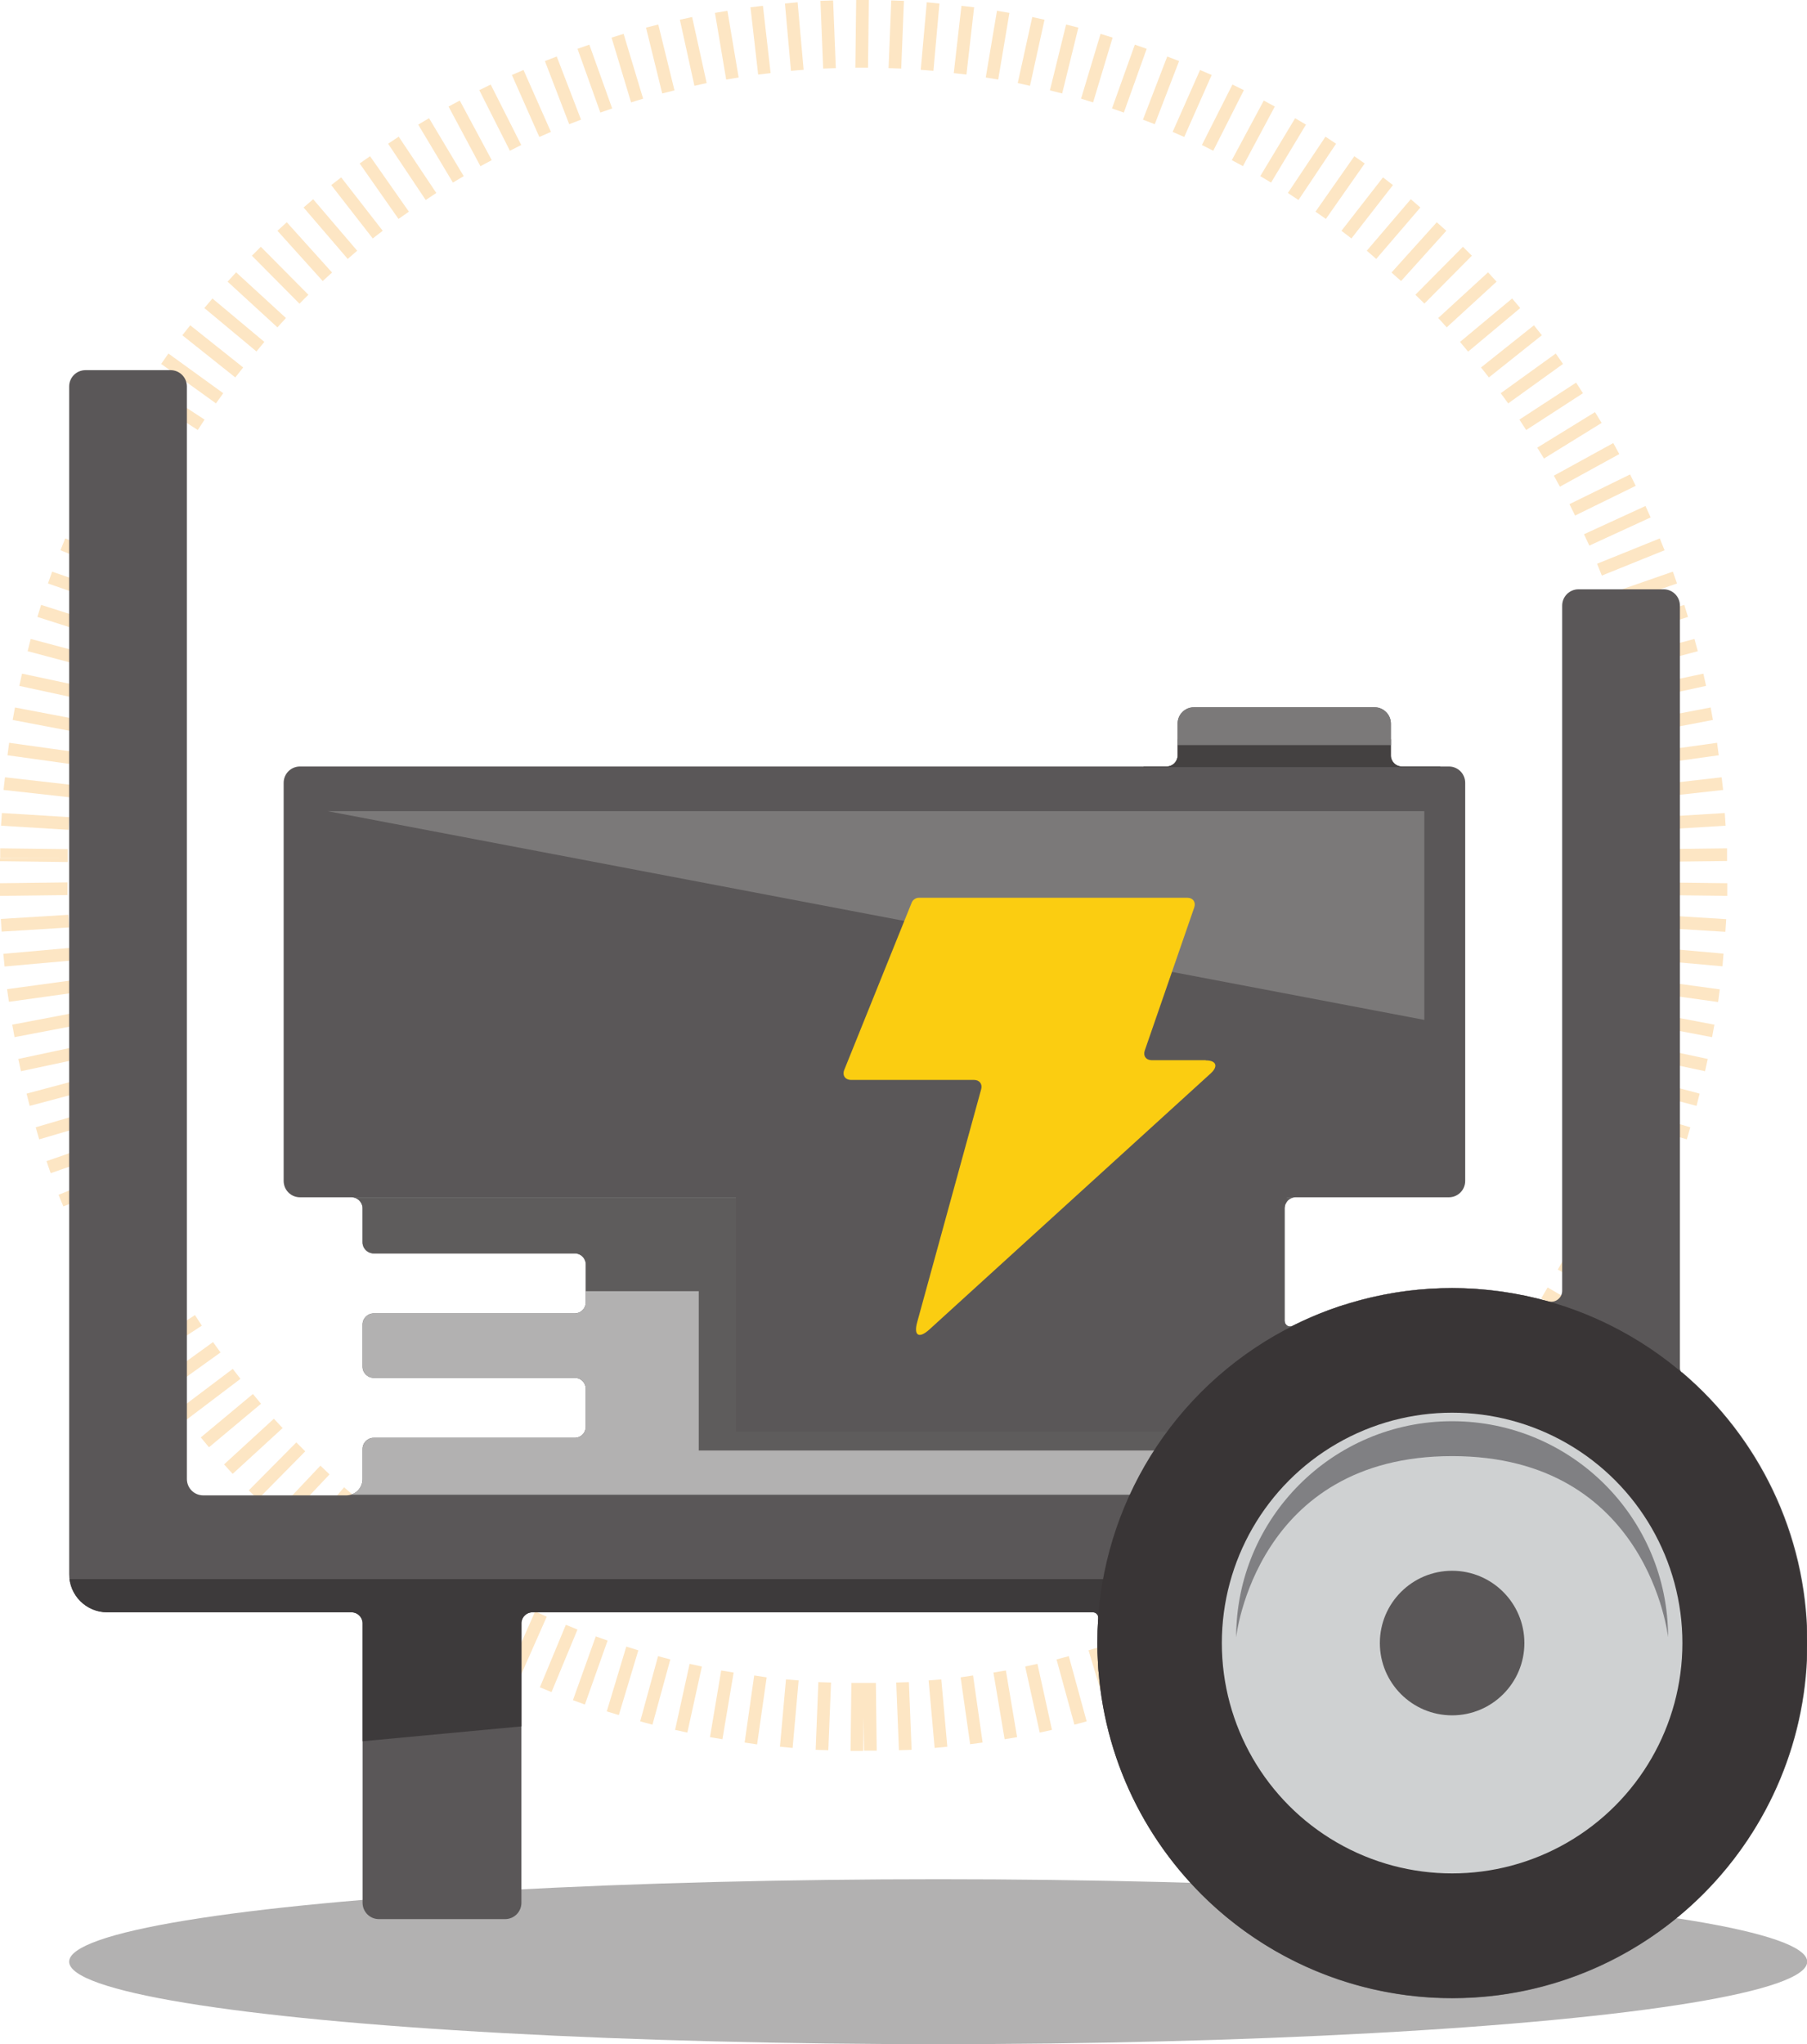 <svg xmlns="http://www.w3.org/2000/svg" xmlns:xlink="http://www.w3.org/1999/xlink" viewBox="0 0 87.02 98.41"><defs><style>.cls-1{fill:#fbcd11;}.cls-2{fill:#444141;}.cls-3{isolation:isolate;}.cls-4{fill:#5e5c5c;}.cls-5,.cls-6{fill:#b2b1b1;}.cls-6,.cls-7,.cls-8{mix-blend-mode:multiply;}.cls-9{fill:#cfd1d2;}.cls-10{fill:#fde6c4;}.cls-7{fill:#808083;}.cls-11{clip-path:url(#clippath);}.cls-12,.cls-13{fill:none;}.cls-13{stroke:#393536;stroke-miterlimit:10;stroke-width:6px;}.cls-14{fill:#3d3a3b;}.cls-15{fill:#7b7979;}.cls-16{fill:#5a5758;}</style><clipPath id="clippath"><path class="cls-12" d="m80.99,66.07c-.06-.05-.09-.12-.09-.2V29.16c0-.44-.35-.79-.79-.79h-4.09c-.44,0-.79.35-.79.79v32.98c0,.35-.33.6-.67.51-1.47-.41-3.03-.64-4.64-.64-2.76,0-5.37.66-7.68,1.82-.17.09-.38-.04-.38-.24v-5.42c0-.29.24-.53.53-.53h7.38c.44,0,.79-.35.79-.79v-19.16c0-.44-.35-.79-.79-.79h-2.26c-.29,0-.53-.24-.53-.53v-1.53c0-.44-.35-.79-.79-.79h-8.69c-.44,0-.79.35-.79.79v1.53c0,.29-.24.53-.53.53H14.45c-.44,0-.79.35-.79.79v19.16c0,.44.35.79.79.79h2.48c.29,0,.53.24.53.53v1.64c0,.29.24.53.53.53h9.69c.29,0,.53.24.53.53v1.83c0,.29-.24.53-.53.53h-9.69c-.29,0-.53.24-.53.53v2.04c0,.29.24.53.53.53h9.69c.29,0,.53.24.53.53v1.83c0,.29-.24.53-.53.53h-9.69c-.29,0-.53.24-.53.53v1.45c0,.44-.35.79-.79.79h-6.88c-.44,0-.79-.35-.79-.79V18.61c0-.44-.35-.79-.79-.79h-4.09c-.44,0-.79.35-.79.79v57.17c0,1.02.82,1.84,1.84,1.84h11.76c.29,0,.53.24.53.53v13.45c0,.44.35.79.79.79h6.07c.44,0,.79-.35.79-.79v-13.45c0-.29.24-.53.53-.53h26.99c.15,0,.27.13.26.28-.03.4-.04.8-.04,1.21,0,9.45,7.67,17.11,17.13,17.09,9.46-.02,17.14-7.78,17.06-17.25-.04-5.16-2.38-9.78-6.03-12.88Z"></path></clipPath></defs><g class="cls-3"><g id="Layer_2"><g id="Layer_1-2"><path class="cls-10" d="m41.61,84.29l-.02-1.63-.02,1.63h-.61s.04-3.27.04-3.27h.59s.59,0,.59,0l.04,3.26h-.61m1.68-.03l-.13-3.25.61-.02.13,3.26-.61.02m-3.4,0l-.61-.02.13-3.26.61.02-.13,3.25m5.12-.1l-.29-3.25.61-.05.29,3.24-.61.06m-6.84,0l-.61-.06.29-3.24.61.05-.29,3.25m-1.71-.17l-.6-.09.46-3.23.6.09-.46,3.23m10.26,0l-.46-3.23.6-.09.46,3.23-.6.08m1.66-.24l-.54-3.21.6-.1.54,3.21-.6.1m-13.59,0l-.6-.1.54-3.21.6.1-.54,3.21m15.28-.32l-.7-3.18.59-.13.7,3.18-.59.13m-16.97,0l-.59-.13.7-3.18.59.13-.7,3.18m18.64-.38l-.86-3.14.59-.16.86,3.14-.59.16m-20.32,0l-.59-.16.86-3.14.59.16-.86,3.14m21.94-.46l-.94-3.12.59-.18.94,3.12-.59.18m-23.55,0l-.59-.18.94-3.12.58.18-.94,3.12m25.19-.52l-1.1-3.07.57-.2,1.1,3.07-.57.21m-26.82,0l-.58-.21,1.1-3.07.57.2-1.09,3.07m28.44-.59l-1.25-3.01.57-.23,1.25,3.01-.56.23m-30.06,0l-.56-.23,1.25-3.01.56.23-1.25,3.01m31.6-.65l-1.32-2.98.56-.25,1.32,2.98-.56.25m-33.15,0l-.56-.25,1.32-2.98.56.25-1.32,2.98m34.71-.73l-1.47-2.91.55-.28,1.46,2.91-.54.27m-36.27,0l-.55-.27,1.47-2.91.55.28-1.47,2.91m37.79-.79l-1.61-2.83.53-.3,1.6,2.84-.53.3m-39.32,0l-.53-.3,1.6-2.84.53.3-1.61,2.83m40.78-.84l-1.68-2.79.53-.31,1.67,2.79-.52.31m-42.23,0l-.52-.31,1.67-2.79.52.31-1.67,2.79m43.68-.91l-1.81-2.71.51-.34,1.81,2.71-.51.34m-45.14,0l-.51-.34,1.81-2.71.51.34-1.81,2.71m46.56-.97l-1.94-2.62.49-.36,1.93,2.62-.49.36m-47.97,0l-.49-.36,1.94-2.62.49.36-1.93,2.62m49.31-1.01l-2-2.57.48-.37,2,2.57-.48.37m-50.65,0l-.48-.37,2-2.57.48.37-2,2.57m51.99-1.08l-2.12-2.48.46-.4,2.12,2.48-.46.4m-53.32,0l-.46-.4,2.12-2.48.46.4-2.12,2.48m54.61-1.13l-2.23-2.37.44-.42,2.24,2.37-.44.42m-55.9,0l-.44-.42,2.24-2.37.44.42-2.24,2.37m57.11-1.16l-2.29-2.32.43-.43,2.29,2.31-.44.43m-58.31,0l-.44-.43,2.29-2.31.43.43-2.29,2.32m59.5-1.24l-2.4-2.2.41-.45,2.4,2.2-.42.45m-60.7,0l-.41-.45,2.4-2.2.42.45-2.4,2.2m61.84-1.28l-2.51-2.09.39-.47,2.5,2.09-.39.47m-62.98,0l-.39-.47,2.51-2.09.39.47-2.5,2.09m64.07-1.32l-2.6-1.97.37-.48,2.6,1.96-.37.49m-65.16,0l-.37-.49,2.6-1.96.37.48-2.6,1.97m66.16-1.34l-2.65-1.9.35-.5,2.65,1.91-.35.49m-67.17,0l-.35-.49,2.64-1.91.36.5-2.65,1.9m68.14-1.41l-2.73-1.78.33-.51,2.73,1.77-.33.51m-69.12,0l-.33-.51,2.73-1.77.33.51-2.73,1.78m70.04-1.45l-2.81-1.64.31-.53,2.81,1.64-.31.53m-70.96,0l-.31-.53,2.82-1.64.31.53-2.81,1.64m71.8-1.45l-2.86-1.58.3-.53,2.85,1.57-.29.54m-72.63,0l-.29-.54,2.85-1.57.3.53-2.86,1.58m73.43-1.52l-2.92-1.43.27-.55,2.92,1.43-.27.55m-74.24,0l-.26-.55,2.92-1.43.27.55-2.93,1.43m74.98-1.55l-2.99-1.3.24-.56,2.99,1.29-.24.56m-75.71,0l-.24-.56,2.99-1.29.24.56-2.99,1.3m76.37-1.55l-3.02-1.22.23-.56,3.02,1.22-.23.56m-77.03,0l-.23-.56,3.02-1.22.23.56-3.02,1.22m77.64-1.6l-3.08-1.07.2-.58,3.08,1.07-.2.58m-78.25,0l-.2-.58,3.08-1.07.2.58-3.08,1.07m78.79-1.63l-3.12-.92.17-.58,3.12.92-.17.59m-79.34,0l-.17-.59,3.13-.92.17.58-3.13.92m79.81-1.61l-3.15-.84.16-.59,3.14.84-.15.59m-80.27,0l-.15-.59,3.14-.84.16.59-3.15.84m80.68-1.67l-3.19-.68.13-.59,3.19.68-.13.59m-81.1,0l-.13-.59,3.19-.68.13.59-3.19.68m81.43-1.64l-3.2-.61.11-.6,3.21.61-.11.6M.7,49.93l-.11-.6,3.2-.61.11.6-3.2.61m82.04-1.69l-3.23-.45.08-.6,3.23.44-.08.61M.43,48.23l-.09-.61,3.23-.44.08.6-3.23.45m82.53-1.71l-3.25-.29.05-.61,3.25.29-.05.61M.22,46.53l-.06-.61,3.25-.29.05.61-3.25.29m82.88-1.67l-3.25-.2.04-.61,3.25.2-.04.61M.08,44.85l-.04-.61,3.25-.2.04.61-3.25.2m83.09-1.72l-3.26-.04v-.61s3.27.04,3.27.04v.61M0,43.13v-.61s3.25-.04,3.25-.04v.61s-3.25.04-3.25.04m83.17-1.82v-.47s-3.27.04-3.27.04v.43h3.27m-3.25.18l3.25-.04v-.14h-3.26v.18m-76.65-.18v-.43s-3.25-.04-3.25-.04v.47s3.25,0,3.25,0m0,.18v-.18S0,41.32,0,41.32v.14l3.25.04m76.6-1.55l-.04-.61,3.25-.2.04.61-3.25.2m-76.55,0l-3.25-.2.04-.61,3.25.2-.04.61m76.44-1.56l-.07-.6,3.24-.37.07.61-3.24.36m-76.33,0l-3.24-.36.07-.61,3.24.37-.07.6m76.14-1.58l-.09-.6,3.23-.45.08.6-3.23.45m-75.95,0l-3.23-.45.08-.6,3.23.45-.09.6m75.71-1.54l-.11-.6,3.2-.61.11.6-3.2.61m-75.48,0l-3.2-.61.11-.6,3.2.61-.11.6m75.16-1.56l-.13-.6,3.19-.68.13.59-3.19.69m-74.85,0l-3.19-.69.13-.59,3.19.68-.13.6m74.49-1.52l-.15-.59,3.14-.84.16.59-3.15.84m-74.13,0l-3.15-.84.15-.59,3.15.84-.15.59m73.71-1.5l-.18-.58,3.1-.99.18.58-3.1.99m-73.29,0l-3.1-.99.18-.58,3.1.99-.19.58m72.79-1.52l-.2-.58,3.08-1.07.2.57-3.08,1.07m-72.29,0l-3.08-1.07.2-.57,3.08,1.07-.2.58m71.75-1.46l-.23-.57,3.02-1.22.23.57-3.02,1.22m-71.21,0l-3.02-1.22.23-.57,3.02,1.22-.23.57m70.61-1.44l-.26-.55,2.96-1.36.25.55-2.96,1.36m-70.01,0l-2.96-1.36.26-.55,2.96,1.36-.26.55m69.33-1.45l-.27-.55,2.92-1.43.27.55-2.92,1.43m-68.65,0l-2.93-1.43.27-.55,2.92,1.43-.27.55m67.93-1.39l-.29-.53,2.86-1.57.29.53-2.86,1.57m-67.22,0l-2.86-1.57.29-.53,2.86,1.57-.29.53m66.45-1.36l-.32-.52,2.78-1.71.32.52-2.77,1.71m-65.69,0l-2.77-1.71.32-.52,2.77,1.71-.32.52m64.83-1.36l-.33-.51,2.73-1.78.33.51-2.73,1.77m-63.98,0l-2.73-1.77.33-.51,2.73,1.78-.33.51m63.11-1.29l-.36-.49,2.65-1.91.35.5-2.64,1.9m-62.23,0l-2.64-1.9.35-.5,2.64,1.91-.35.49m61.3-1.25l-.38-.48,2.55-2.03.38.48-2.55,2.03m-60.37,0l-2.55-2.03.38-.48,2.55,2.03-.38.48m59.37-1.24l-.39-.47,2.51-2.09.39.46-2.5,2.09m-58.36,0l-2.51-2.09.39-.46,2.5,2.09-.39.47m57.33-1.17l-.41-.45,2.4-2.2.41.45-2.4,2.2m-56.31,0l-2.4-2.2.41-.45,2.4,2.2-.41.45m55.24-1.14l-.44-.43,2.29-2.31.43.43-2.29,2.31m-54.17,0l-2.29-2.31.43-.43,2.29,2.31-.43.43m53.05-1.09l-.46-.41,2.18-2.42.46.41-2.18,2.42m-51.93,0l-2.18-2.42.45-.41,2.18,2.42-.45.41m50.74-1.06l-.46-.4,2.12-2.48.46.4-2.12,2.47m-49.54,0l-2.12-2.47.46-.4,2.12,2.48-.46.4m48.34-.99l-.48-.37,2-2.57.48.37-2,2.57m-47.13,0l-2-2.57.48-.37,2,2.57-.48.37m45.9-.94l-.5-.35,1.87-2.67.5.35-1.87,2.67m-44.66,0l-1.87-2.67.5-.35,1.87,2.67-.5.35m43.34-.91l-.51-.34,1.81-2.71.51.34-1.81,2.71m-42.03,0l-1.81-2.71.51-.34,1.81,2.71-.51.34m40.71-.84l-.52-.31,1.68-2.79.52.31-1.68,2.79m-39.4,0l-1.67-2.79.52-.31,1.67,2.79-.52.31m38.05-.79l-.54-.29,1.54-2.87.53.29-1.54,2.88m-36.71,0l-1.54-2.88.54-.29,1.54,2.87-.54.29m35.29-.74l-.55-.28,1.47-2.91.55.27-1.47,2.91m-33.88,0l-1.47-2.91.55-.27,1.47,2.91-.55.28m32.47-.67l-.55-.24,1.32-2.98.56.24-1.32,2.98m-31.06,0l-1.32-2.98.56-.24,1.32,2.98-.55.24m29.63-.61l-.57-.22,1.17-3.04.57.22-1.17,3.04m-28.2,0l-1.17-3.04.57-.22,1.17,3.04-.57.22m26.71-.56l-.57-.2,1.1-3.07.57.2-1.1,3.07m-25.21,0l-1.1-3.07.57-.2,1.1,3.07-.57.2m23.73-.49l-.58-.18.94-3.12.58.18-.94,3.12m-22.25,0l-.94-3.12.58-.18.94,3.12-.58.18m20.76-.43l-.59-.15.78-3.17.59.15-.78,3.17m-19.26,0l-.78-3.17.59-.15.78,3.17-.59.15m17.71-.37l-.59-.13.7-3.18.59.13-.7,3.18m-16.16,0l-.7-3.18.59-.13.7,3.18-.59.13m14.63-.3l-.6-.1.54-3.21.6.1-.54,3.21m-13.1,0l-.54-3.21.6-.1.54,3.21-.6.1m11.57-.24l-.61-.07.37-3.24.61.07-.37,3.24m-10.03,0l-.37-3.24.6-.07.37,3.24-.6.07m8.44-.18l-.61-.05.29-3.25.61.06-.29,3.24m-6.86,0l-.29-3.24.61-.06.29,3.25-.61.05m5.31-.11l-.61-.02.13-3.26.61.02-.13,3.26m-3.76,0l-.13-3.26.61-.02.13,3.26-.61.02m2.16-.04h-.61s.04-3.27.04-3.27h.61s-.04,3.27-.04,3.27"></path><ellipse class="cls-6" cx="45.18" cy="94.44" rx="41.85" ry="3.97"></ellipse><g class="cls-11"><rect class="cls-16" x="-2.01" y="13.87" width="96.15" height="86.98"></rect><polygon class="cls-14" points="60.87 79.76 2.29 85.25 2.29 76.02 60.87 76.02 60.87 79.76"></polygon><rect class="cls-5" x="15.74" y="57.65" width="57.02" height="14.31"></rect><g class="cls-8"><polygon class="cls-4" points="64.79 57.65 64.73 57.65 33.65 57.65 15.74 57.65 15.74 62.16 33.65 62.16 33.65 69.83 64.73 69.83 64.73 62.16 64.79 62.16 64.79 57.65"></polygon></g><rect class="cls-16" x="35.44" y="47.39" width="26.53" height="21.53"></rect><rect class="cls-2" x="55.07" y="35.59" width="14.29" height="1.34"></rect><rect class="cls-15" x="55.07" y="33.06" width="14.29" height="2.81"></rect><polygon class="cls-15" points="68.59 49.1 15.77 39.05 68.59 39.05 68.59 49.1"></polygon><path class="cls-1" d="m58.06,51.04h-2.6c-.27,0-.42-.21-.33-.47l2.38-6.88c.09-.26-.06-.47-.33-.47h-12.94c-.13,0-.28.1-.33.22l-3.25,8.06c-.11.27.04.49.33.49h5.92c.26,0,.41.2.34.45l-3.08,11.21c-.18.65.08.81.58.36l13.56-12.34c.37-.34.26-.62-.24-.62Z"></path><circle class="cls-9" cx="69.93" cy="79.1" r="11.72"></circle><path class="cls-7" d="m69.93,70.1c9.46,0,10.4,8.72,10.4,8.72,0-5.75-4.66-10.4-10.4-10.4s-10.4,4.66-10.4,10.4c0,0,.94-8.72,10.4-8.72Z"></path><circle class="cls-16" cx="69.93" cy="79.1" r="3.48"></circle><circle class="cls-13" cx="69.93" cy="79.1" r="14.09"></circle></g></g></g></g></svg>